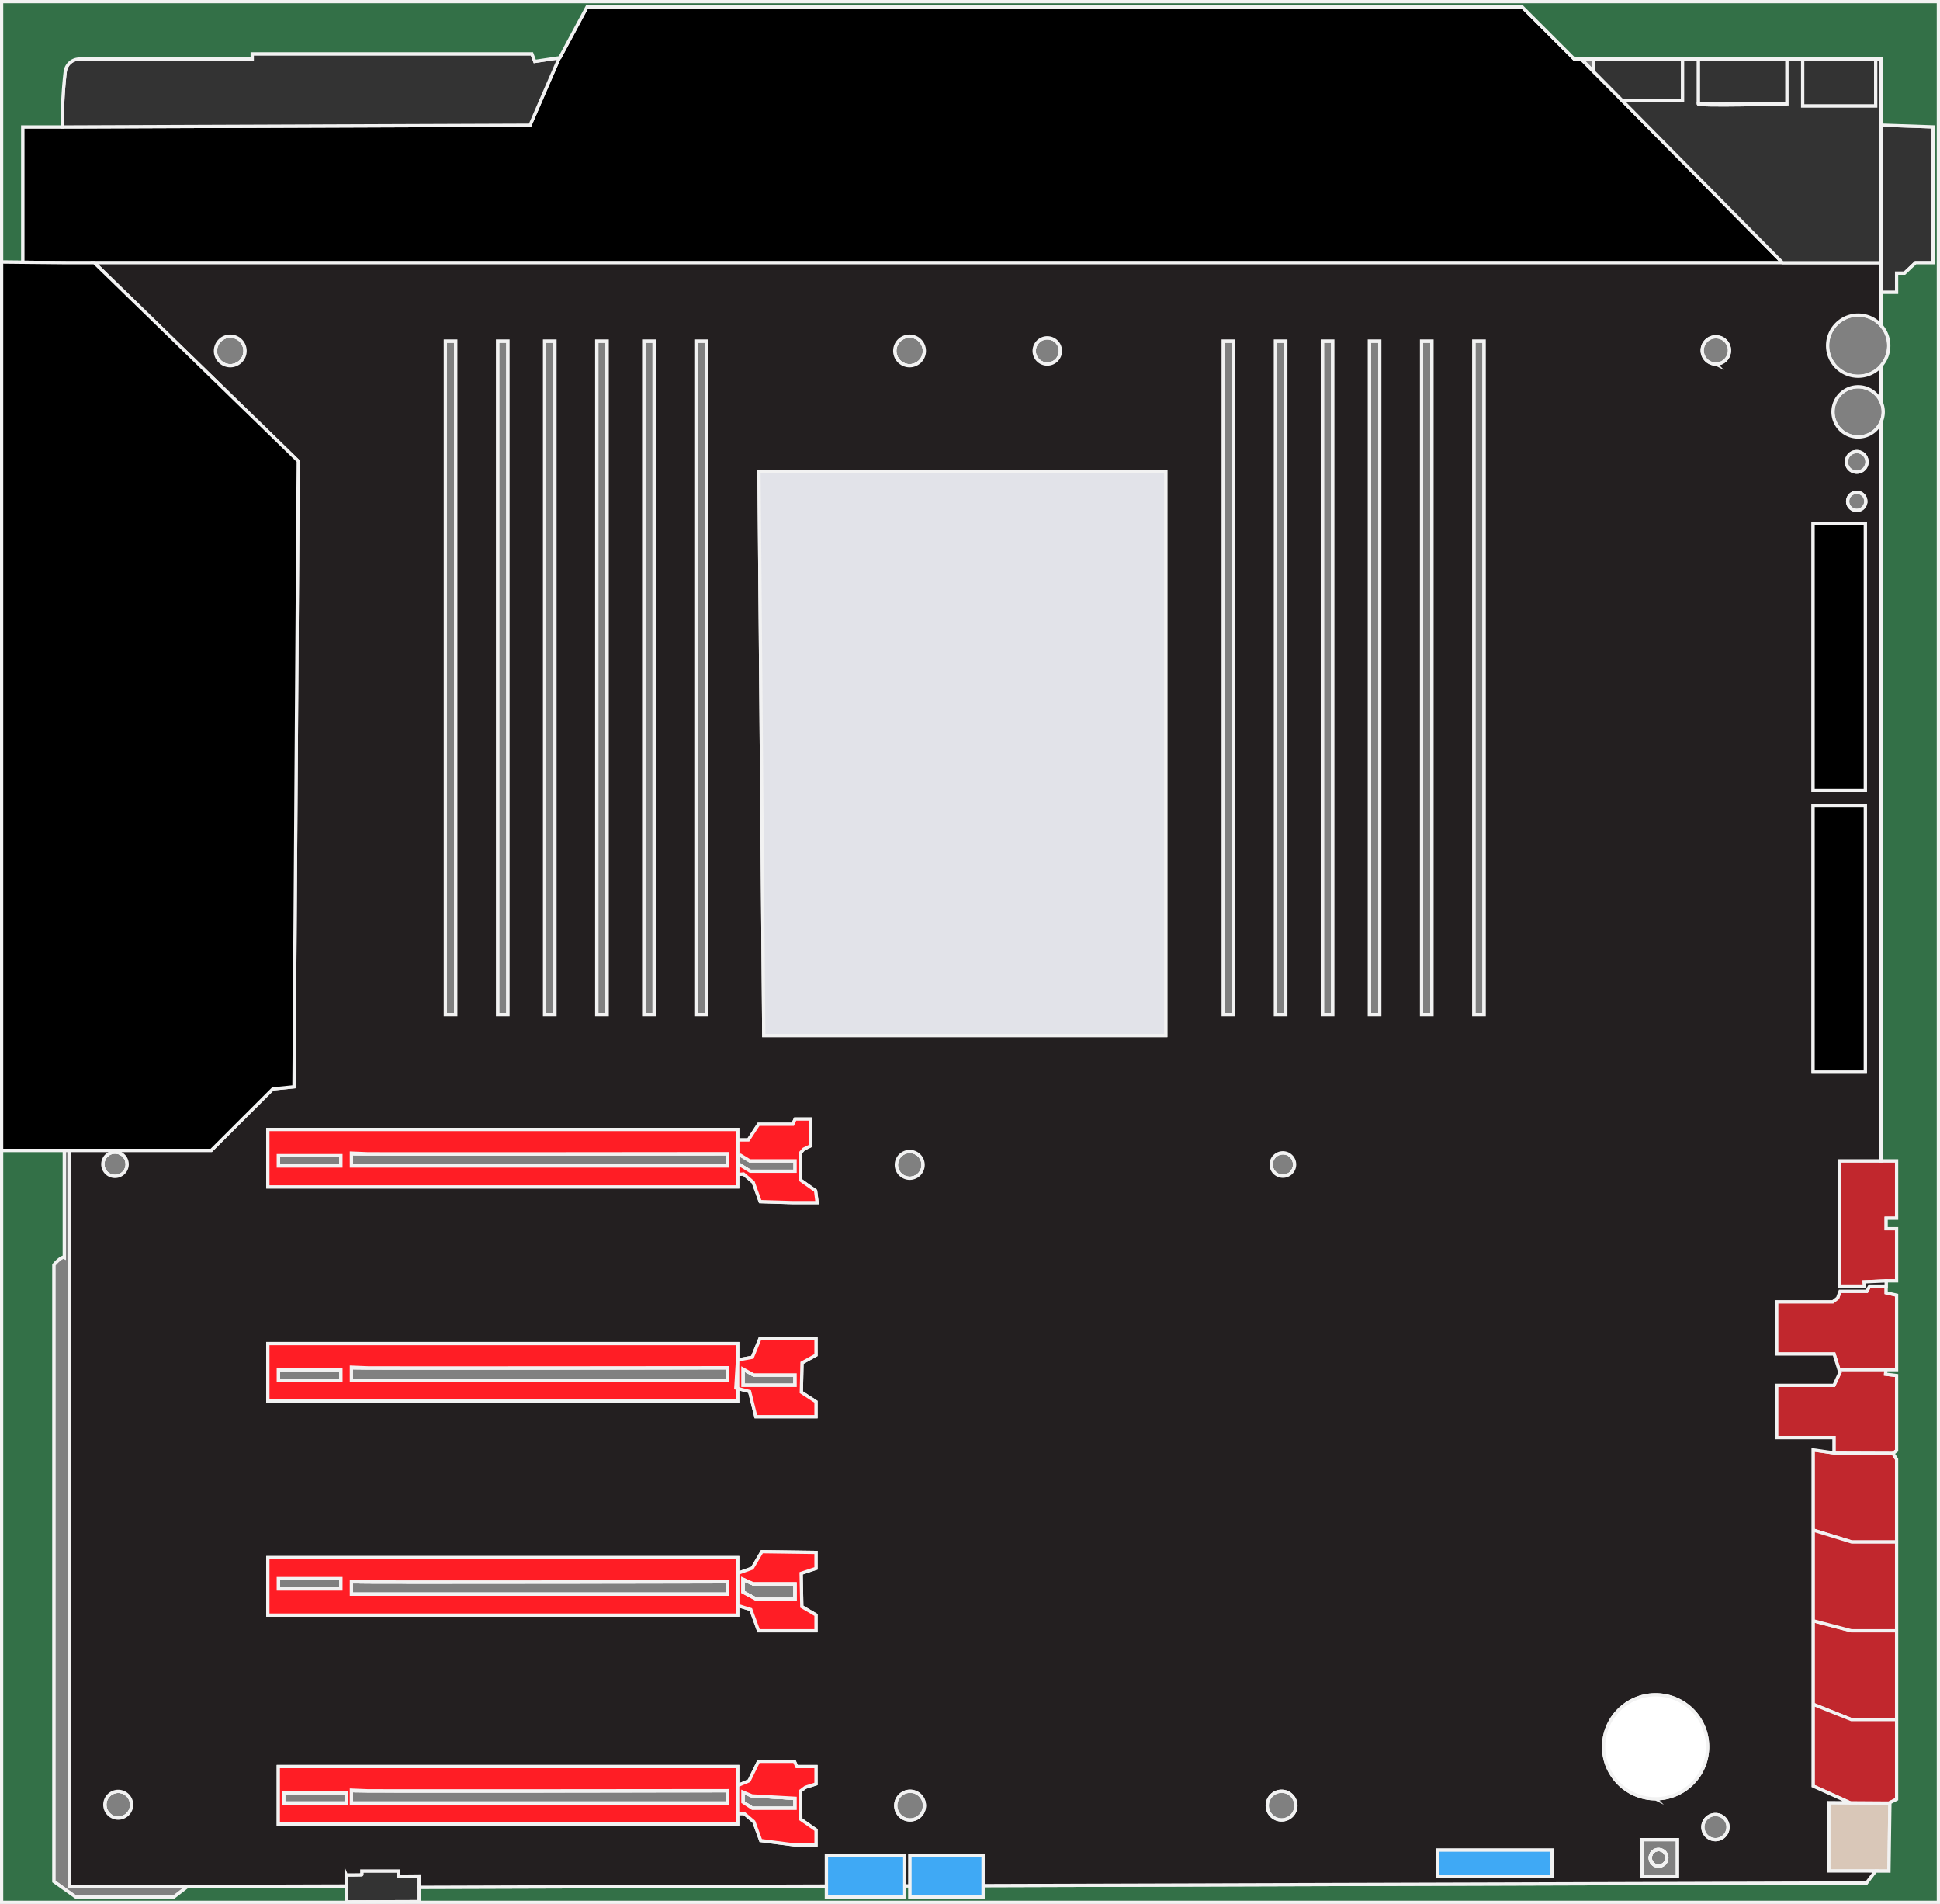 <svg xmlns="http://www.w3.org/2000/svg" viewBox="0 0 598.269 587"><rect x="0" y="0" width="598.269" height="587" fill="#808080" stroke="none"/><g id="Layer_2" data-name="Layer 2"><g id="motherboard-gaming-asus"><g id="motherboard-gaming"><line x1="57.844" y1="581.606" x2="57.812" y2="581.638" style="fill:none;stroke:#f2f2f2;stroke-miterlimit:10"/><rect x="87.434" y="552.692" width="19.319" height="3.22" style="fill:none;stroke:#f2f2f2;stroke-miterlimit:10"/><path d="M224.275,552.081v3.831H108.363v-3.831C108.813,552.225,224.275,552.081,224.275,552.081Z" style="fill:none;stroke:#f2f2f2;stroke-miterlimit:10"/><rect x="87.434" y="552.692" width="19.319" height="3.22" style="fill:none;stroke:#f2f2f2;stroke-miterlimit:10"/><path d="M224.275,552.081v3.831H108.363v-3.831C108.813,552.225,224.275,552.081,224.275,552.081Z" style="fill:none;stroke:#f2f2f2;stroke-miterlimit:10"/><polygon points="245.203 554.431 245.203 557.522 232.051 557.522 229.104 555.606 229.104 552.515 231.906 553.69 245.203 554.431" style="fill:none;stroke:#f2f2f2;stroke-miterlimit:10"/><polygon points="245.203 554.431 245.203 557.522 232.051 557.522 229.104 555.606 229.104 552.515 231.906 553.69 245.203 554.431" style="fill:none;stroke:#f2f2f2;stroke-miterlimit:10"/><path d="M514.023,572.784a2.544,2.544,0,1,1-2.544-2.544A2.549,2.549,0,0,1,514.023,572.784Z" style="fill:none;stroke:#f2f2f2;stroke-miterlimit:10"/><line x1="579.996" y1="576.873" x2="578.386" y2="576.857" style="fill:none;stroke:#f2f2f2;stroke-miterlimit:10"/><line x1="500.355" y1="31.088" x2="499.566" y2="31.088" style="fill:none;stroke:#f2f2f2;stroke-miterlimit:10"/><rect x="377.214" y="105.143" width="3.22" height="207.676" style="fill:none;stroke:#f2f2f2;stroke-miterlimit:10"/><rect x="393.313" y="105.143" width="3.22" height="207.676" style="fill:none;stroke:#f2f2f2;stroke-miterlimit:10"/><rect x="407.802" y="105.143" width="3.22" height="207.676" style="fill:none;stroke:#f2f2f2;stroke-miterlimit:10"/><rect x="422.291" y="105.143" width="3.22" height="207.676" style="fill:none;stroke:#f2f2f2;stroke-miterlimit:10"/><rect x="438.39" y="105.143" width="3.22" height="207.676" style="fill:none;stroke:#f2f2f2;stroke-miterlimit:10"/><rect x="454.489" y="105.143" width="3.22" height="207.676" style="fill:none;stroke:#f2f2f2;stroke-miterlimit:10"/><rect x="214.615" y="105.143" width="3.22" height="207.676" style="fill:none;stroke:#f2f2f2;stroke-miterlimit:10"/><rect x="198.516" y="105.143" width="3.22" height="207.676" style="fill:none;stroke:#f2f2f2;stroke-miterlimit:10"/><rect x="184.027" y="105.143" width="3.22" height="207.676" style="fill:none;stroke:#f2f2f2;stroke-miterlimit:10"/><rect x="167.929" y="105.143" width="3.22" height="207.676" style="fill:none;stroke:#f2f2f2;stroke-miterlimit:10"/><rect x="153.44" y="105.143" width="3.22" height="207.676" style="fill:none;stroke:#f2f2f2;stroke-miterlimit:10"/><rect x="137.341" y="105.143" width="3.22" height="207.676" style="fill:none;stroke:#f2f2f2;stroke-miterlimit:10"/><line x1="550.036" y1="81.333" x2="549.698" y2="80.995" style="fill:none;stroke:#f2f2f2;stroke-miterlimit:10"/><line x1="487.621" y1="18.209" x2="487.218" y2="17.806" style="fill:none;stroke:#f2f2f2;stroke-miterlimit:10"/><line x1="29.059" y1="80.995" x2="28.931" y2="80.866" style="fill:none;stroke:#f2f2f2;stroke-miterlimit:10"/><rect x="85.824" y="356.286" width="19.319" height="3.22" style="fill:none;stroke:#f2f2f2;stroke-miterlimit:10"/><path d="M224.275,355.674v3.831H108.363v-3.831C108.813,355.819,224.275,355.674,224.275,355.674Z" style="fill:none;stroke:#f2f2f2;stroke-miterlimit:10"/><rect x="85.824" y="422.291" width="19.319" height="3.22" style="fill:none;stroke:#f2f2f2;stroke-miterlimit:10"/><path d="M224.275,421.679v3.832H108.363v-3.832C108.813,421.824,224.275,421.679,224.275,421.679Z" style="fill:none;stroke:#f2f2f2;stroke-miterlimit:10"/><polygon points="227.495 419.297 227.495 428.087 226.915 427.942 227.43 419.313 227.495 419.297" style="fill:none;stroke:#f2f2f2;stroke-miterlimit:10"/><rect x="85.824" y="486.687" width="19.319" height="3.22" style="fill:none;stroke:#f2f2f2;stroke-miterlimit:10"/><path d="M224.275,487.685v3.831H108.363v-3.831C108.813,487.83,224.275,487.685,224.275,487.685Z" style="fill:none;stroke:#f2f2f2;stroke-miterlimit:10"/><path d="M224.275,487.685v3.831H108.363v-3.831C108.813,487.83,224.275,487.685,224.275,487.685Z" style="fill:none;stroke:#f2f2f2;stroke-miterlimit:10"/><path d="M224.275,421.679v3.832H108.363v-3.832C108.813,421.824,224.275,421.679,224.275,421.679Z" style="fill:none;stroke:#f2f2f2;stroke-miterlimit:10"/><path d="M224.275,355.674v3.831H108.363v-3.831C108.813,355.819,224.275,355.674,224.275,355.674Z" style="fill:none;stroke:#f2f2f2;stroke-miterlimit:10"/><rect x="85.824" y="356.286" width="19.319" height="3.22" style="fill:none;stroke:#f2f2f2;stroke-miterlimit:10"/><rect x="85.824" y="422.291" width="19.319" height="3.22" style="fill:none;stroke:#f2f2f2;stroke-miterlimit:10"/><rect x="85.824" y="486.687" width="19.319" height="3.22" style="fill:none;stroke:#f2f2f2;stroke-miterlimit:10"/><polygon points="227.495 419.297 227.495 428.087 226.915 427.942 227.43 419.313 227.495 419.297" style="fill:none;stroke:#f2f2f2;stroke-miterlimit:10"/><polygon points="245.203 423.901 245.203 427.121 229.104 427.121 229.104 422.082 232.421 423.901 245.203 423.901" style="fill:none;stroke:#f2f2f2;stroke-miterlimit:10"/><polygon points="245.203 423.901 245.203 427.121 229.104 427.121 229.104 422.082 232.421 423.901 245.203 423.901" style="fill:none;stroke:#f2f2f2;stroke-miterlimit:10"/><polygon points="245.203 488.297 245.203 493.126 233.338 493.126 229.104 490.84 229.104 486.896 232.228 488.297 245.203 488.297" style="fill:none;stroke:#f2f2f2;stroke-miterlimit:10"/><polygon points="245.203 488.297 245.203 493.126 233.338 493.126 229.104 490.84 229.104 486.896 232.228 488.297 245.203 488.297" style="fill:none;stroke:#f2f2f2;stroke-miterlimit:10"/><path d="M514.023,572.784a2.544,2.544,0,1,1-2.544-2.544A2.549,2.549,0,0,1,514.023,572.784Z" style="fill:none;stroke:#f2f2f2;stroke-miterlimit:10"/><path d="M40.586,556.411a4.129,4.129,0,1,1-4.121-4.121A4.133,4.133,0,0,1,40.586,556.411Z" style="fill:none;stroke:#f2f2f2;stroke-miterlimit:10"/><path d="M399.238,359.023a3.615,3.615,0,1,1-3.607-3.607A3.614,3.614,0,0,1,399.238,359.023Z" style="fill:none;stroke:#f2f2f2;stroke-miterlimit:10"/><path d="M284.678,359.135a4.13,4.13,0,1,1-4.121-4.121A4.134,4.134,0,0,1,284.678,359.135Z" style="fill:none;stroke:#f2f2f2;stroke-miterlimit:10"/><path d="M39.234,358.958a3.767,3.767,0,1,1-3.767-3.767A3.758,3.758,0,0,1,39.234,358.958Z" style="fill:none;stroke:#f2f2f2;stroke-miterlimit:10"/><path d="M75.569,108.2A4.572,4.572,0,1,1,71,103.63,4.565,4.565,0,0,1,75.569,108.2Z" style="fill:none;stroke:#f2f2f2;stroke-miterlimit:10"/><path d="M285.08,108.2a4.572,4.572,0,1,1-4.572-4.572A4.565,4.565,0,0,1,285.08,108.2Z" style="fill:none;stroke:#f2f2f2;stroke-miterlimit:10"/><path d="M327.034,108.2a4.057,4.057,0,1,1-4.057-4.057A4.047,4.047,0,0,1,327.034,108.2Z" style="fill:none;stroke:#f2f2f2;stroke-miterlimit:10"/><path d="M85.824,356.286v3.219h19.319v-3.219Zm22.539-.612v3.831H224.275v-3.831S108.813,355.819,108.363,355.674Zm0,0v3.831H224.275v-3.831S108.813,355.819,108.363,355.674Zm-22.539.612v3.219h19.319v-3.219Zm0,0v3.219h19.319v-3.219Zm0,66.005v3.22h19.319v-3.22Zm0,64.4v3.22h19.319v-3.22Zm22.539-131.013v3.831H224.275v-3.831S108.813,355.819,108.363,355.674Zm0,66.005v3.832H224.275v-3.832S108.813,421.824,108.363,421.679Zm0,66.006v3.831H224.275v-3.831S108.813,487.83,108.363,487.685Zm0,0v3.831H224.275v-3.831S108.813,487.83,108.363,487.685Zm-22.539-1v3.22h19.319v-3.22Zm22.539-65.008v3.832H224.275v-3.832S108.813,421.824,108.363,421.679Zm-22.539.612v3.22h19.319v-3.22Zm22.539-66.617v3.831H224.275v-3.831S108.813,355.819,108.363,355.674Zm-22.539.612v3.219h19.319v-3.219Zm0,0v3.219h19.319v-3.219Zm0,66.005v3.22h19.319v-3.22Zm0,64.4v3.22h19.319v-3.22Zm22.539-131.013v3.831H224.275v-3.831S108.813,355.819,108.363,355.674Zm0,66.005v3.832H224.275v-3.832S108.813,421.824,108.363,421.679Zm0,66.006v3.831H224.275v-3.831S108.813,487.83,108.363,487.685ZM227.43,419.313l-.515,8.629.58.145V419.3Zm4.991,4.588-3.317-1.819v5.039h16.1V423.9Zm-.193,64.4-3.124-1.4v3.944l4.234,2.286H245.2V488.3Zm.193-64.4-3.317-1.819v5.039h16.1V423.9Zm-4.991-4.588-.515,8.629.58.145V419.3Zm-119.067,2.366v3.832H224.275v-3.832S108.813,421.824,108.363,421.679Zm-22.539.612v3.22h19.319v-3.22Zm146.4,66.006-3.124-1.4v3.944l4.234,2.286H245.2V488.3Zm-123.865-.612v3.831H224.275v-3.831S108.813,487.83,108.363,487.685Zm-22.539-1v3.22h19.319v-3.22Zm22.539-131.013v3.831H224.275v-3.831S108.813,355.819,108.363,355.674Zm-22.539.612v3.219h19.319v-3.219Zm0,0v3.219h19.319v-3.219Zm0,66.005v3.22h19.319v-3.22Zm0,64.4v3.22h19.319v-3.22Zm1.61,66.005v3.22h19.319v-3.22Zm20.929-197.018v3.831H224.275v-3.831S108.813,355.819,108.363,355.674Zm0,66.005v3.832H224.275v-3.832S108.813,421.824,108.363,421.679Zm0,66.006v3.831H224.275v-3.831S108.813,487.83,108.363,487.685Zm0,64.4v3.831H224.275v-3.831S108.813,552.225,108.363,552.081ZM227.43,419.313l-.515,8.629.58.145V419.3Zm4.991,4.588-3.317-1.819v5.039h16.1V423.9Zm-.193,64.4-3.124-1.4v3.944l4.234,2.286H245.2V488.3Zm-.322,65.393-2.8-1.175v3.091l2.947,1.916H245.2v-3.091Zm.515-129.789-3.317-1.819v5.039h16.1V423.9Zm-4.991-4.588-.515,8.629.58.145V419.3Zm-119.067,2.366v3.832H224.275v-3.832S108.813,421.824,108.363,421.679Zm-22.539.612v3.22h19.319v-3.22Zm146.4,66.006-3.124-1.4v3.944l4.234,2.286H245.2V488.3Zm-123.865-.612v3.831H224.275v-3.831S108.813,487.83,108.363,487.685Zm-22.539-1v3.22h19.319v-3.22Zm146.082,67-2.8-1.175v3.091l2.947,1.916H245.2v-3.091Zm-123.543-1.609v3.831H224.275v-3.831S108.813,552.225,108.363,552.081Zm-20.929.611v3.22h19.319v-3.22Zm20.929-197.018v3.831H224.275v-3.831S108.813,355.819,108.363,355.674Zm-22.539.612v3.219h19.319v-3.219Zm0,0v3.219h19.319v-3.219Zm0,66.005v3.22h19.319v-3.22Zm0,64.4v3.22h19.319v-3.22Zm1.61,66.005v3.22h19.319v-3.22Zm20.929-197.018v3.831H224.275v-3.831S108.813,355.819,108.363,355.674Zm0,66.005v3.832H224.275v-3.832S108.813,421.824,108.363,421.679Zm0,66.006v3.831H224.275v-3.831S108.813,487.83,108.363,487.685Zm0,64.4v3.831H224.275v-3.831S108.813,552.225,108.363,552.081ZM227.43,419.313l-.515,8.629.58.145V419.3Zm4.991,4.588-3.317-1.819v5.039h16.1V423.9Zm-.193,64.4-3.124-1.4v3.944l4.234,2.286H245.2V488.3Zm-.322,65.393-2.8-1.175v3.091l2.947,1.916H245.2v-3.091Zm.515-129.789-3.317-1.819v5.039h16.1V423.9Zm-4.991-4.588-.515,8.629.58.145V419.3Zm-119.067,2.366v3.832H224.275v-3.832S108.813,421.824,108.363,421.679Zm-22.539.612v3.22h19.319v-3.22Zm146.4,66.006-3.124-1.4v3.944l4.234,2.286H245.2V488.3Zm-123.865-.612v3.831H224.275v-3.831S108.813,487.83,108.363,487.685Zm-22.539-1v3.22h19.319v-3.22Zm146.082,67-2.8-1.175v3.091l2.947,1.916H245.2v-3.091Zm-123.543-1.609v3.831H224.275v-3.831S108.813,552.225,108.363,552.081Zm-20.929.611v3.22h19.319v-3.22Zm20.929-197.018v3.831H224.275v-3.831S108.813,355.819,108.363,355.674Zm-22.539.612v3.219h19.319v-3.219Zm0,0v3.219h19.319v-3.219Zm0,66.005v3.22h19.319v-3.22Zm0,64.4v3.22h19.319v-3.22Zm1.61,66.005v3.22h19.319v-3.22Zm20.929-197.018v3.831H224.275v-3.831S108.813,355.819,108.363,355.674Zm0,66.005v3.832H224.275v-3.832S108.813,421.824,108.363,421.679Zm0,66.006v3.831H224.275v-3.831S108.813,487.83,108.363,487.685Zm0,64.4v3.831H224.275v-3.831S108.813,552.225,108.363,552.081ZM227.43,419.313l-.515,8.629.58.145V419.3Zm4.991,4.588-3.317-1.819v5.039h16.1V423.9Zm-.193,64.4-3.124-1.4v3.944l4.234,2.286H245.2V488.3Zm-.322,65.393-2.8-1.175v3.091l2.947,1.916H245.2v-3.091Zm.515-129.789-3.317-1.819v5.039h16.1V423.9Zm-4.991-4.588-.515,8.629.58.145V419.3Zm-119.067,2.366v3.832H224.275v-3.832S108.813,421.824,108.363,421.679Zm-22.539.612v3.22h19.319v-3.22Zm146.4,66.006-3.124-1.4v3.944l4.234,2.286H245.2V488.3Zm-123.865-.612v3.831H224.275v-3.831S108.813,487.83,108.363,487.685Zm-22.539-1v3.22h19.319v-3.22Zm146.082,67-2.8-1.175v3.091l2.947,1.916H245.2v-3.091Zm-123.543-1.609v3.831H224.275v-3.831S108.813,552.225,108.363,552.081Zm-20.929.611v3.22h19.319v-3.22Zm20.929-197.018v3.831H224.275v-3.831S108.813,355.819,108.363,355.674Zm-22.539.612v3.219h19.319v-3.219Zm0,0v3.219h19.319v-3.219Zm0,66.005v3.22h19.319v-3.22Zm0,64.4v3.22h19.319v-3.22Zm1.61,66.005v3.22h19.319v-3.22Zm20.929-197.018v3.831H224.275v-3.831S108.813,355.819,108.363,355.674Zm0,66.005v3.832H224.275v-3.832S108.813,421.824,108.363,421.679Zm0,66.006v3.831H224.275v-3.831S108.813,487.83,108.363,487.685Zm0,64.4v3.831H224.275v-3.831S108.813,552.225,108.363,552.081ZM227.43,419.313l-.515,8.629.58.145V419.3Zm4.991,4.588-3.317-1.819v5.039h16.1V423.9Zm-.193,64.4-3.124-1.4v3.944l4.234,2.286H245.2V488.3Zm-.322,65.393-2.8-1.175v3.091l2.947,1.916H245.2v-3.091Zm279.573,16.55a2.544,2.544,0,1,0,2.544,2.544A2.549,2.549,0,0,0,511.479,570.24Zm0,0a2.544,2.544,0,1,0,2.544,2.544A2.549,2.549,0,0,0,511.479,570.24ZM232.421,423.9l-3.317-1.819v5.039h16.1V423.9Zm-4.991-4.588-.515,8.629.58.145V419.3Zm-119.067,2.366v3.832H224.275v-3.832S108.813,421.824,108.363,421.679Zm-22.539.612v3.22h19.319v-3.22Zm146.4,66.006-3.124-1.4v3.944l4.234,2.286H245.2V488.3Zm-123.865-.612v3.831H224.275v-3.831S108.813,487.83,108.363,487.685Zm-22.539-1v3.22h19.319v-3.22Zm146.082,67-2.8-1.175v3.091l2.947,1.916H245.2v-3.091Zm-123.543-1.609v3.831H224.275v-3.831S108.813,552.225,108.363,552.081Zm-20.929.611v3.22h19.319v-3.22Zm20.929-197.018v3.831H224.275v-3.831S108.813,355.819,108.363,355.674Zm-22.539.612v3.219h19.319v-3.219Zm0,0v3.219h19.319v-3.219Zm0,66.005v3.22h19.319v-3.22Zm0,64.4v3.22h19.319v-3.22Zm1.61,66.005v3.22h19.319v-3.22Zm20.929-197.018v3.831H224.275v-3.831S108.813,355.819,108.363,355.674Zm0,66.005v3.832H224.275v-3.832S108.813,421.824,108.363,421.679Zm0,66.006v3.831H224.275v-3.831S108.813,487.83,108.363,487.685Zm0,64.4v3.831H224.275v-3.831S108.813,552.225,108.363,552.081ZM227.43,419.313l-.515,8.629.58.145V419.3Zm4.991,4.588-3.317-1.819v5.039h16.1V423.9Zm-.193,64.4-3.124-1.4v3.944l4.234,2.286H245.2V488.3Zm-.322,65.393-2.8-1.175v3.091l2.947,1.916H245.2v-3.091Zm279.573,16.55a2.544,2.544,0,1,0,2.544,2.544A2.549,2.549,0,0,0,511.479,570.24Zm0,0a2.544,2.544,0,1,0,2.544,2.544A2.549,2.549,0,0,0,511.479,570.24ZM232.421,423.9l-3.317-1.819v5.039h16.1V423.9Zm-4.991-4.588-.515,8.629.58.145V419.3Zm-119.067,2.366v3.832H224.275v-3.832S108.813,421.824,108.363,421.679Zm-22.539.612v3.22h19.319v-3.22Zm146.082,131.4-2.8-1.175v3.091l2.947,1.916H245.2v-3.091Zm-123.543-1.609v3.831H224.275v-3.831S108.813,552.225,108.363,552.081Zm-20.929.611v3.22h19.319v-3.22Zm20.929-197.018v3.831H224.275v-3.831S108.813,355.819,108.363,355.674Zm-22.539.612v3.219h19.319v-3.219Zm0,0v3.219h19.319v-3.219Zm0,66.005v3.22h19.319v-3.22Zm0,64.4v3.22h19.319v-3.22Zm1.61,66.005v3.22h19.319v-3.22Zm20.929-197.018v3.831H224.275v-3.831S108.813,355.819,108.363,355.674Zm0,66.005v3.832H224.275v-3.832S108.813,421.824,108.363,421.679Zm0,66.006v3.831H224.275v-3.831S108.813,487.83,108.363,487.685Zm0,64.4v3.831H224.275v-3.831S108.813,552.225,108.363,552.081ZM227.43,419.313l-.515,8.629.58.145V419.3Zm3.783-61.417-2.8-1.707s-.917.306-.917-.145v2.673l3.879,2.4H245.2V357.9Zm1.208,66.005-3.317-1.819v5.039h16.1V423.9Zm-.193,64.4-3.124-1.4v3.944l4.234,2.286H245.2V488.3Zm-.322,65.393-2.8-1.175v3.091l2.947,1.916H245.2v-3.091Zm279.573,16.55a2.544,2.544,0,1,0,2.544,2.544A2.549,2.549,0,0,0,511.479,570.24Zm0,0a2.544,2.544,0,1,0,2.544,2.544A2.549,2.549,0,0,0,511.479,570.24ZM231.213,357.9l-2.8-1.707s-.917.306-.917-.145v2.673l3.879,2.4H245.2V357.9Zm-122.85-2.222v3.831H224.275v-3.831S108.813,355.819,108.363,355.674Zm-22.539.612v3.219h19.319v-3.219Zm146.6,67.615-3.317-1.819v5.039h16.1V423.9Zm-4.991-4.588-.515,8.629.58.145V419.3Zm-119.067,2.366v3.832H224.275v-3.832S108.813,421.824,108.363,421.679Zm-22.539.612v3.22h19.319v-3.22Zm146.4,66.006-3.124-1.4v3.944l4.234,2.286H245.2V488.3Zm-123.865-.612v3.831H224.275v-3.831S108.813,487.83,108.363,487.685Zm-22.539-1v3.22h19.319v-3.22Zm146.082,67-2.8-1.175v3.091l2.947,1.916H245.2v-3.091Zm-123.543-1.609v3.831H224.275v-3.831S108.813,552.225,108.363,552.081Zm-20.929.611v3.22h19.319v-3.22Zm-51.967-197.5a3.759,3.759,0,1,0,3.767,3.767A3.771,3.771,0,0,0,35.467,355.191Zm1,197.1a4.13,4.13,0,1,0,4.121,4.121A4.132,4.132,0,0,0,36.465,552.29ZM71,103.63a4.564,4.564,0,1,0,4.572,4.572A4.569,4.569,0,0,0,71,103.63ZM85.824,356.286v3.219h19.319v-3.219Zm0,66.005v3.22h19.319v-3.22Zm0,64.4v3.22h19.319v-3.22Zm1.61,66.005v3.22h19.319v-3.22Zm49.907-447.549V312.819h3.219V105.143Zm16.1,0V312.819h3.219V105.143Zm14.489,0V312.819h3.219V105.143Zm16.1,0V312.819h3.22V105.143Zm14.489,0V312.819h3.22V105.143Zm16.1,0V312.819h3.22V105.143ZM108.363,355.674v3.831H224.275v-3.831S108.813,355.819,108.363,355.674Zm0,66.005v3.832H224.275v-3.832S108.813,421.824,108.363,421.679Zm0,66.006v3.831H224.275v-3.831S108.813,487.83,108.363,487.685Zm0,64.4v3.831H224.275v-3.831S108.813,552.225,108.363,552.081ZM227.43,419.313l-.515,8.629.58.145V419.3Zm3.783-61.417-2.8-1.707s-.917.306-.917-.145v2.673l3.879,2.4H245.2V357.9Zm1.208,66.005-3.317-1.819v5.039h16.1V423.9Zm-.193,64.4-3.124-1.4v3.944l4.234,2.286H245.2V488.3Zm-.322,65.393-2.8-1.175v3.091l2.947,1.916H245.2v-3.091Zm48.651-198.676a4.13,4.13,0,1,0,4.121,4.121A4.132,4.132,0,0,0,280.557,355.014Zm-.049-251.384a4.564,4.564,0,1,0,4.572,4.572A4.579,4.579,0,0,0,280.508,103.63Zm42.469.515a4.049,4.049,0,1,0,4.057,4.057A4.05,4.05,0,0,0,322.977,104.145Zm54.237,1V312.819h3.22V105.143Zm16.1,0V312.819h3.22V105.143Zm2.318,250.273a3.615,3.615,0,1,0,3.607,3.607A3.614,3.614,0,0,0,395.631,355.416ZM407.8,105.143V312.819h3.22V105.143Zm14.489,0V312.819h3.22V105.143Zm16.1,0V312.819h3.22V105.143Zm16.1,0V312.819h3.22V105.143Zm56.99,465.1a2.544,2.544,0,1,0,2.544,2.544A2.549,2.549,0,0,0,511.479,570.24Zm0,0a2.544,2.544,0,1,0,2.544,2.544A2.549,2.549,0,0,0,511.479,570.24ZM85.824,356.286v3.219h19.319v-3.219Zm22.539-.612v3.831H224.275v-3.831S108.813,355.819,108.363,355.674Zm122.85,2.222-2.8-1.707s-.917.306-.917-.145v2.673l3.879,2.4H245.2V357.9ZM87.434,552.692v3.22h19.319v-3.22Zm20.929-.611v3.831H224.275v-3.831S108.813,552.225,108.363,552.081Zm123.543,1.609-2.8-1.175v3.091l2.947,1.916H245.2v-3.091ZM85.824,422.291v3.22h19.319v-3.22Zm22.539-.612v3.832H224.275v-3.832S108.813,421.824,108.363,421.679Zm119.067-2.366-.515,8.629.58.145V419.3Zm4.991,4.588-3.317-1.819v5.039h16.1V423.9Zm-146.6,62.786v3.22h19.319v-3.22Zm22.539,1v3.831H224.275v-3.831S108.813,487.83,108.363,487.685Zm123.865.612-3.124-1.4v3.944l4.234,2.286H245.2V488.3ZM511.479,570.24a2.544,2.544,0,1,0,2.544,2.544A2.549,2.549,0,0,0,511.479,570.24ZM231.906,553.69l-2.8-1.175v3.091l2.947,1.916H245.2v-3.091Zm.322-65.393-3.124-1.4v3.944l4.234,2.286H245.2V488.3Zm.193-64.4-3.317-1.819v5.039h16.1V423.9Zm-1.208-66-2.8-1.707s-.917.306-.917-.145v2.673l3.879,2.4H245.2V357.9Zm-3.783,61.417-.515,8.629.58.145V419.3ZM108.363,552.081v3.831H224.275v-3.831S108.813,552.225,108.363,552.081Zm0-64.4v3.831H224.275v-3.831S108.813,487.83,108.363,487.685Zm0-66.006v3.832H224.275v-3.832S108.813,421.824,108.363,421.679Zm0-66v3.831H224.275v-3.831S108.813,355.819,108.363,355.674ZM87.434,552.692v3.22h19.319v-3.22Zm-1.61-66v3.22h19.319v-3.22Zm0-64.4v3.22h19.319v-3.22Zm0-66v3.219h19.319v-3.219Zm0,0v3.219h19.319v-3.219Zm22.539-.612v3.831H224.275v-3.831S108.813,355.819,108.363,355.674ZM87.434,552.692v3.22h19.319v-3.22Zm20.929-.611v3.831H224.275v-3.831S108.813,552.225,108.363,552.081Zm123.543,1.609-2.8-1.175v3.091l2.947,1.916H245.2v-3.091Zm-146.082-67v3.22h19.319v-3.22Zm22.539,1v3.831H224.275v-3.831S108.813,487.83,108.363,487.685Zm123.865.612-3.124-1.4v3.944l4.234,2.286H245.2V488.3Zm-146.4-66.006v3.22h19.319v-3.22Zm22.539-.612v3.832H224.275v-3.832S108.813,421.824,108.363,421.679Zm119.067-2.366-.515,8.629.58.145V419.3Zm4.991,4.588-3.317-1.819v5.039h16.1V423.9ZM511.479,570.24a2.544,2.544,0,1,0,2.544,2.544A2.549,2.549,0,0,0,511.479,570.24Zm0,0a2.544,2.544,0,1,0,2.544,2.544A2.549,2.549,0,0,0,511.479,570.24ZM231.906,553.69l-2.8-1.175v3.091l2.947,1.916H245.2v-3.091Zm.322-65.393-3.124-1.4v3.944l4.234,2.286H245.2V488.3Zm.193-64.4-3.317-1.819v5.039h16.1V423.9Zm-4.991-4.588-.515,8.629.58.145V419.3ZM108.363,552.081v3.831H224.275v-3.831S108.813,552.225,108.363,552.081Zm0-64.4v3.831H224.275v-3.831S108.813,487.83,108.363,487.685Zm0-66.006v3.832H224.275v-3.832S108.813,421.824,108.363,421.679Zm0-66v3.831H224.275v-3.831S108.813,355.819,108.363,355.674ZM87.434,552.692v3.22h19.319v-3.22Zm-1.61-66v3.22h19.319v-3.22Zm0-64.4v3.22h19.319v-3.22Zm0-66v3.219h19.319v-3.219Zm0,0v3.219h19.319v-3.219Zm22.539-.612v3.831H224.275v-3.831S108.813,355.819,108.363,355.674ZM87.434,552.692v3.22h19.319v-3.22Zm20.929-.611v3.831H224.275v-3.831S108.813,552.225,108.363,552.081Zm123.543,1.609-2.8-1.175v3.091l2.947,1.916H245.2v-3.091Zm-146.082-67v3.22h19.319v-3.22Zm22.539,1v3.831H224.275v-3.831S108.813,487.83,108.363,487.685Zm123.865.612-3.124-1.4v3.944l4.234,2.286H245.2V488.3Zm-146.4-66.006v3.22h19.319v-3.22Zm22.539-.612v3.832H224.275v-3.832S108.813,421.824,108.363,421.679Zm119.067-2.366-.515,8.629.58.145V419.3Zm4.991,4.588-3.317-1.819v5.039h16.1V423.9ZM511.479,570.24a2.544,2.544,0,1,0,2.544,2.544A2.549,2.549,0,0,0,511.479,570.24Zm0,0a2.544,2.544,0,1,0,2.544,2.544A2.549,2.549,0,0,0,511.479,570.24ZM231.906,553.69l-2.8-1.175v3.091l2.947,1.916H245.2v-3.091Zm.322-65.393-3.124-1.4v3.944l4.234,2.286H245.2V488.3Zm.193-64.4-3.317-1.819v5.039h16.1V423.9Zm-4.991-4.588-.515,8.629.58.145V419.3ZM108.363,552.081v3.831H224.275v-3.831S108.813,552.225,108.363,552.081Zm0-64.4v3.831H224.275v-3.831S108.813,487.83,108.363,487.685Zm0-66.006v3.832H224.275v-3.832S108.813,421.824,108.363,421.679Zm0-66v3.831H224.275v-3.831S108.813,355.819,108.363,355.674ZM87.434,552.692v3.22h19.319v-3.22Zm-1.61-66v3.22h19.319v-3.22Zm0-64.4v3.22h19.319v-3.22Zm0-66v3.219h19.319v-3.219Zm0,0v3.219h19.319v-3.219Zm22.539-.612v3.831H224.275v-3.831S108.813,355.819,108.363,355.674ZM87.434,552.692v3.22h19.319v-3.22Zm20.929-.611v3.831H224.275v-3.831S108.813,552.225,108.363,552.081Zm123.543,1.609-2.8-1.175v3.091l2.947,1.916H245.2v-3.091Zm-146.082-67v3.22h19.319v-3.22Zm22.539,1v3.831H224.275v-3.831S108.813,487.83,108.363,487.685Zm123.865.612-3.124-1.4v3.944l4.234,2.286H245.2V488.3Zm-146.4-66.006v3.22h19.319v-3.22Zm22.539-.612v3.832H224.275v-3.832S108.813,421.824,108.363,421.679Zm119.067-2.366-.515,8.629.58.145V419.3Zm4.991,4.588-3.317-1.819v5.039h16.1V423.9Zm-.515,129.789-2.8-1.175v3.091l2.947,1.916H245.2v-3.091Zm.322-65.393-3.124-1.4v3.944l4.234,2.286H245.2V488.3Zm.193-64.4-3.317-1.819v5.039h16.1V423.9Zm-4.991-4.588-.515,8.629.58.145V419.3ZM108.363,552.081v3.831H224.275v-3.831S108.813,552.225,108.363,552.081Zm0-64.4v3.831H224.275v-3.831S108.813,487.83,108.363,487.685Zm0-66.006v3.832H224.275v-3.832S108.813,421.824,108.363,421.679Zm0-66v3.831H224.275v-3.831S108.813,355.819,108.363,355.674ZM87.434,552.692v3.22h19.319v-3.22Zm-1.61-66v3.22h19.319v-3.22Zm0-64.4v3.22h19.319v-3.22Zm0-66v3.219h19.319v-3.219Zm0,0v3.219h19.319v-3.219Zm22.539-.612v3.831H224.275v-3.831S108.813,355.819,108.363,355.674ZM87.434,552.692v3.22h19.319v-3.22Zm20.929-.611v3.831H224.275v-3.831S108.813,552.225,108.363,552.081Zm123.543,1.609-2.8-1.175v3.091l2.947,1.916H245.2v-3.091Zm-146.082-67v3.22h19.319v-3.22Zm22.539,1v3.831H224.275v-3.831S108.813,487.83,108.363,487.685Zm123.865.612-3.124-1.4v3.944l4.234,2.286H245.2V488.3Zm-146.4-66.006v3.22h19.319v-3.22Zm22.539-.612v3.832H224.275v-3.832S108.813,421.824,108.363,421.679Zm119.067-2.366-.515,8.629.58.145V419.3Zm4.991,4.588-3.317-1.819v5.039h16.1V423.9Zm-.515,129.789-2.8-1.175v3.091l2.947,1.916H245.2v-3.091Zm.322-65.393-3.124-1.4v3.944l4.234,2.286H245.2V488.3Zm.193-64.4-3.317-1.819v5.039h16.1V423.9Zm-4.991-4.588-.515,8.629.58.145V419.3ZM108.363,552.081v3.831H224.275v-3.831S108.813,552.225,108.363,552.081Zm0-64.4v3.831H224.275v-3.831S108.813,487.83,108.363,487.685Zm0-66.006v3.832H224.275v-3.832S108.813,421.824,108.363,421.679Zm0-66v3.831H224.275v-3.831S108.813,355.819,108.363,355.674ZM87.434,552.692v3.22h19.319v-3.22Zm-1.61-66v3.22h19.319v-3.22Zm0-64.4v3.22h19.319v-3.22Zm0-66v3.219h19.319v-3.219Zm0,0v3.219h19.319v-3.219Zm22.539-.612v3.831H224.275v-3.831S108.813,355.819,108.363,355.674ZM87.434,552.692v3.22h19.319v-3.22Zm20.929-.611v3.831H224.275v-3.831S108.813,552.225,108.363,552.081Zm123.543,1.609-2.8-1.175v3.091l2.947,1.916H245.2v-3.091Zm-146.082-67v3.22h19.319v-3.22Zm22.539,1v3.831H224.275v-3.831S108.813,487.83,108.363,487.685Zm123.865.612-3.124-1.4v3.944l4.234,2.286H245.2V488.3Zm-146.4-66.006v3.22h19.319v-3.22Zm22.539-.612v3.832H224.275v-3.832S108.813,421.824,108.363,421.679Zm119.067-2.366-.515,8.629.58.145V419.3Zm4.991,4.588-3.317-1.819v5.039h16.1V423.9Zm-.515,129.789-2.8-1.175v3.091l2.947,1.916H245.2v-3.091Zm.322-65.393-3.124-1.4v3.944l4.234,2.286H245.2V488.3Zm.193-64.4-3.317-1.819v5.039h16.1V423.9Zm-4.991-4.588-.515,8.629.58.145V419.3ZM108.363,552.081v3.831H224.275v-3.831S108.813,552.225,108.363,552.081Zm0-64.4v3.831H224.275v-3.831S108.813,487.83,108.363,487.685Zm0-66.006v3.832H224.275v-3.832S108.813,421.824,108.363,421.679Zm0-66v3.831H224.275v-3.831S108.813,355.819,108.363,355.674ZM87.434,552.692v3.22h19.319v-3.22Zm-1.61-66v3.22h19.319v-3.22Zm0-64.4v3.22h19.319v-3.22Zm0-66v3.219h19.319v-3.219Zm0,0v3.219h19.319v-3.219Zm22.539-.612v3.831H224.275v-3.831S108.813,355.819,108.363,355.674ZM231.906,553.69l-2.8-1.175v3.091l2.947,1.916H245.2v-3.091Zm-146.082-67v3.22h19.319v-3.22Zm22.539,1v3.831H224.275v-3.831S108.813,487.83,108.363,487.685Zm123.865.612-3.124-1.4v3.944l4.234,2.286H245.2V488.3Zm-146.4-66.006v3.22h19.319v-3.22Zm22.539-.612v3.832H224.275v-3.832S108.813,421.824,108.363,421.679Zm119.067-2.366-.515,8.629.58.145V419.3Zm4.991,4.588-3.317-1.819v5.039h16.1V423.9Zm-.515,129.789-2.8-1.175v3.091l2.947,1.916H245.2v-3.091Zm.322-65.393-3.124-1.4v3.944l4.234,2.286H245.2V488.3Zm.193-64.4-3.317-1.819v5.039h16.1V423.9Zm-4.991-4.588-.515,8.629.58.145V419.3ZM108.363,487.685v3.831H224.275v-3.831S108.813,487.83,108.363,487.685Zm0-66.006v3.832H224.275v-3.832S108.813,421.824,108.363,421.679Zm0-66v3.831H224.275v-3.831S108.813,355.819,108.363,355.674ZM85.824,486.687v3.22h19.319v-3.22Zm0-64.4v3.22h19.319v-3.22Zm0-66v3.219h19.319v-3.219Zm0,0v3.219h19.319v-3.219Zm22.539-.612v3.831H224.275v-3.831S108.813,355.819,108.363,355.674ZM85.824,486.687v3.22h19.319v-3.22Zm22.539,1v3.831H224.275v-3.831S108.813,487.83,108.363,487.685ZM85.824,422.291v3.22h19.319v-3.22Zm22.539-.612v3.832H224.275v-3.832S108.813,421.824,108.363,421.679Zm119.067-2.366-.515,8.629.58.145V419.3Zm4.991,4.588-3.317-1.819v5.039h16.1V423.9Zm0,0-3.317-1.819v5.039h16.1V423.9Zm-4.991-4.588-.515,8.629.58.145V419.3ZM108.363,487.685v3.831H224.275v-3.831S108.813,487.83,108.363,487.685Zm0-66.006v3.832H224.275v-3.832S108.813,421.824,108.363,421.679Zm0-66v3.831H224.275v-3.831S108.813,355.819,108.363,355.674ZM85.824,486.687v3.22h19.319v-3.22Zm0-64.4v3.22h19.319v-3.22Zm0-66v3.219h19.319v-3.219Zm0,0v3.219h19.319v-3.219Zm22.539-.612v3.831H224.275v-3.831S108.813,355.819,108.363,355.674ZM85.824,422.291v3.22h19.319v-3.22Zm22.539-.612v3.832H224.275v-3.832S108.813,421.824,108.363,421.679Zm0,0v3.832H224.275v-3.832S108.813,421.824,108.363,421.679Zm0-66v3.831H224.275v-3.831S108.813,355.819,108.363,355.674ZM85.824,422.291v3.22h19.319v-3.22Zm0-66v3.219h19.319v-3.219Z" style="fill:none;stroke:#f2f2f2;stroke-miterlimit:10"/><path d="M85.824,356.286v3.219h19.319v-3.219Zm22.539-.612v3.831H224.275v-3.831S108.813,355.819,108.363,355.674Zm0,0v3.831H224.275v-3.831S108.813,355.819,108.363,355.674Zm-22.539.612v3.219h19.319v-3.219Zm0,0v3.219h19.319v-3.219Zm0,66.005v3.22h19.319v-3.22Zm0,64.4v3.22h19.319v-3.22Zm22.539-131.013v3.831H224.275v-3.831S108.813,355.819,108.363,355.674Zm0,66.005v3.832H224.275v-3.832S108.813,421.824,108.363,421.679Zm0,66.006v3.831H224.275v-3.831S108.813,487.83,108.363,487.685Zm0,0v3.831H224.275v-3.831S108.813,487.83,108.363,487.685Zm-22.539-1v3.22h19.319v-3.22Zm22.539-65.008v3.832H224.275v-3.832S108.813,421.824,108.363,421.679Zm-22.539.612v3.22h19.319v-3.22Zm22.539-66.617v3.831H224.275v-3.831S108.813,355.819,108.363,355.674Zm-22.539.612v3.219h19.319v-3.219Zm0,0v3.219h19.319v-3.219Zm0,66.005v3.22h19.319v-3.22Zm0,64.4v3.22h19.319v-3.22Zm22.539-131.013v3.831H224.275v-3.831S108.813,355.819,108.363,355.674Zm0,66.005v3.832H224.275v-3.832S108.813,421.824,108.363,421.679Zm0,66.006v3.831H224.275v-3.831S108.813,487.83,108.363,487.685ZM227.43,419.313l-.515,8.629.58.145V419.3Zm4.991,4.588-3.317-1.819v5.039h16.1V423.9Zm-.193,64.4-3.124-1.4v3.944l4.234,2.286H245.2V488.3Zm.193-64.4-3.317-1.819v5.039h16.1V423.9Zm-4.991-4.588-.515,8.629.58.145V419.3Zm-119.067,2.366v3.832H224.275v-3.832S108.813,421.824,108.363,421.679Zm-22.539.612v3.22h19.319v-3.22Zm146.4,66.006-3.124-1.4v3.944l4.234,2.286H245.2V488.3Zm-123.865-.612v3.831H224.275v-3.831S108.813,487.83,108.363,487.685Zm-22.539-1v3.22h19.319v-3.22Zm22.539-131.013v3.831H224.275v-3.831S108.813,355.819,108.363,355.674Zm-22.539.612v3.219h19.319v-3.219Zm0,0v3.219h19.319v-3.219Zm0,66.005v3.22h19.319v-3.22Zm0,64.4v3.22h19.319v-3.22Zm1.61,66.005v3.22h19.319v-3.22Zm20.929-197.018v3.831H224.275v-3.831S108.813,355.819,108.363,355.674Zm0,66.005v3.832H224.275v-3.832S108.813,421.824,108.363,421.679Zm0,66.006v3.831H224.275v-3.831S108.813,487.83,108.363,487.685Zm0,64.4v3.831H224.275v-3.831S108.813,552.225,108.363,552.081ZM227.43,419.313l-.515,8.629.58.145V419.3Zm4.991,4.588-3.317-1.819v5.039h16.1V423.9Zm-.193,64.4-3.124-1.4v3.944l4.234,2.286H245.2V488.3Zm-.322,65.393-2.8-1.175v3.091l2.947,1.916H245.2v-3.091Zm.515-129.789-3.317-1.819v5.039h16.1V423.9Zm-4.991-4.588-.515,8.629.58.145V419.3Zm-119.067,2.366v3.832H224.275v-3.832S108.813,421.824,108.363,421.679Zm-22.539.612v3.22h19.319v-3.22Zm146.4,66.006-3.124-1.4v3.944l4.234,2.286H245.2V488.3Zm-123.865-.612v3.831H224.275v-3.831S108.813,487.83,108.363,487.685Zm-22.539-1v3.22h19.319v-3.22Zm146.082,67-2.8-1.175v3.091l2.947,1.916H245.2v-3.091Zm-123.543-1.609v3.831H224.275v-3.831S108.813,552.225,108.363,552.081Zm-20.929.611v3.22h19.319v-3.22Zm20.929-197.018v3.831H224.275v-3.831S108.813,355.819,108.363,355.674Zm-22.539.612v3.219h19.319v-3.219Zm0,0v3.219h19.319v-3.219Zm0,66.005v3.22h19.319v-3.22Zm0,64.4v3.22h19.319v-3.22Zm1.61,66.005v3.22h19.319v-3.22Zm20.929-197.018v3.831H224.275v-3.831S108.813,355.819,108.363,355.674Zm0,66.005v3.832H224.275v-3.832S108.813,421.824,108.363,421.679Zm0,66.006v3.831H224.275v-3.831S108.813,487.83,108.363,487.685Zm0,64.4v3.831H224.275v-3.831S108.813,552.225,108.363,552.081ZM227.43,419.313l-.515,8.629.58.145V419.3Zm4.991,4.588-3.317-1.819v5.039h16.1V423.9Zm-.193,64.4-3.124-1.4v3.944l4.234,2.286H245.2V488.3Zm-.322,65.393-2.8-1.175v3.091l2.947,1.916H245.2v-3.091Zm.515-129.789-3.317-1.819v5.039h16.1V423.9Zm-4.991-4.588-.515,8.629.58.145V419.3Zm-119.067,2.366v3.832H224.275v-3.832S108.813,421.824,108.363,421.679Zm-22.539.612v3.22h19.319v-3.22Zm146.4,66.006-3.124-1.4v3.944l4.234,2.286H245.2V488.3Zm-123.865-.612v3.831H224.275v-3.831S108.813,487.83,108.363,487.685Zm-22.539-1v3.22h19.319v-3.22Zm146.082,67-2.8-1.175v3.091l2.947,1.916H245.2v-3.091Zm-123.543-1.609v3.831H224.275v-3.831S108.813,552.225,108.363,552.081Zm-20.929.611v3.22h19.319v-3.22Zm20.929-197.018v3.831H224.275v-3.831S108.813,355.819,108.363,355.674Zm-22.539.612v3.219h19.319v-3.219Zm0,0v3.219h19.319v-3.219Zm0,66.005v3.22h19.319v-3.22Zm0,64.4v3.22h19.319v-3.22Zm1.61,66.005v3.22h19.319v-3.22Zm20.929-197.018v3.831H224.275v-3.831S108.813,355.819,108.363,355.674Zm0,66.005v3.832H224.275v-3.832S108.813,421.824,108.363,421.679Zm0,66.006v3.831H224.275v-3.831S108.813,487.83,108.363,487.685Zm0,64.4v3.831H224.275v-3.831S108.813,552.225,108.363,552.081ZM227.43,419.313l-.515,8.629.58.145V419.3Zm4.991,4.588-3.317-1.819v5.039h16.1V423.9Zm-.193,64.4-3.124-1.4v3.944l4.234,2.286H245.2V488.3Zm-.322,65.393-2.8-1.175v3.091l2.947,1.916H245.2v-3.091Zm.515-129.789-3.317-1.819v5.039h16.1V423.9Zm-4.991-4.588-.515,8.629.58.145V419.3Zm-119.067,2.366v3.832H224.275v-3.832S108.813,421.824,108.363,421.679Zm-22.539.612v3.22h19.319v-3.22Zm146.4,66.006-3.124-1.4v3.944l4.234,2.286H245.2V488.3Zm-123.865-.612v3.831H224.275v-3.831S108.813,487.83,108.363,487.685Zm-22.539-1v3.22h19.319v-3.22Zm146.082,67-2.8-1.175v3.091l2.947,1.916H245.2v-3.091Zm-123.543-1.609v3.831H224.275v-3.831S108.813,552.225,108.363,552.081Zm-20.929.611v3.22h19.319v-3.22Zm20.929-197.018v3.831H224.275v-3.831S108.813,355.819,108.363,355.674Zm-22.539.612v3.219h19.319v-3.219Zm0,0v3.219h19.319v-3.219Zm0,66.005v3.22h19.319v-3.22Zm0,64.4v3.22h19.319v-3.22Zm1.61,66.005v3.22h19.319v-3.22Zm20.929-197.018v3.831H224.275v-3.831S108.813,355.819,108.363,355.674Zm0,66.005v3.832H224.275v-3.832S108.813,421.824,108.363,421.679Zm0,66.006v3.831H224.275v-3.831S108.813,487.83,108.363,487.685Zm0,64.4v3.831H224.275v-3.831S108.813,552.225,108.363,552.081ZM227.43,419.313l-.515,8.629.58.145V419.3Zm4.991,4.588-3.317-1.819v5.039h16.1V423.9Zm-.193,64.4-3.124-1.4v3.944l4.234,2.286H245.2V488.3Zm-.322,65.393-2.8-1.175v3.091l2.947,1.916H245.2v-3.091Zm279.573,16.55a2.544,2.544,0,1,0,2.544,2.544A2.549,2.549,0,0,0,511.479,570.24Zm0,0a2.544,2.544,0,1,0,2.544,2.544A2.549,2.549,0,0,0,511.479,570.24ZM232.421,423.9l-3.317-1.819v5.039h16.1V423.9Zm-4.991-4.588-.515,8.629.58.145V419.3Zm-119.067,2.366v3.832H224.275v-3.832S108.813,421.824,108.363,421.679Zm-22.539.612v3.22h19.319v-3.22Zm146.4,66.006-3.124-1.4v3.944l4.234,2.286H245.2V488.3Zm-123.865-.612v3.831H224.275v-3.831S108.813,487.83,108.363,487.685Zm-22.539-1v3.22h19.319v-3.22Zm146.082,67-2.8-1.175v3.091l2.947,1.916H245.2v-3.091Zm-123.543-1.609v3.831H224.275v-3.831S108.813,552.225,108.363,552.081Zm-20.929.611v3.22h19.319v-3.22Zm20.929-197.018v3.831H224.275v-3.831S108.813,355.819,108.363,355.674Zm-22.539.612v3.219h19.319v-3.219Zm0,0v3.219h19.319v-3.219Zm0,66.005v3.22h19.319v-3.22Zm0,64.4v3.22h19.319v-3.22Zm1.61,66.005v3.22h19.319v-3.22Zm20.929-197.018v3.831H224.275v-3.831S108.813,355.819,108.363,355.674Zm0,66.005v3.832H224.275v-3.832S108.813,421.824,108.363,421.679Zm0,66.006v3.831H224.275v-3.831S108.813,487.83,108.363,487.685Zm0,64.4v3.831H224.275v-3.831S108.813,552.225,108.363,552.081ZM227.43,419.313l-.515,8.629.58.145V419.3Zm4.991,4.588-3.317-1.819v5.039h16.1V423.9Zm-.193,64.4-3.124-1.4v3.944l4.234,2.286H245.2V488.3Zm-.322,65.393-2.8-1.175v3.091l2.947,1.916H245.2v-3.091Zm279.573,16.55a2.544,2.544,0,1,0,2.544,2.544A2.549,2.549,0,0,0,511.479,570.24Zm0,0a2.544,2.544,0,1,0,2.544,2.544A2.549,2.549,0,0,0,511.479,570.24ZM232.421,423.9l-3.317-1.819v5.039h16.1V423.9Zm-4.991-4.588-.515,8.629.58.145V419.3Zm-119.067,2.366v3.832H224.275v-3.832S108.813,421.824,108.363,421.679Zm-22.539.612v3.22h19.319v-3.22Zm146.082,131.4-2.8-1.175v3.091l2.947,1.916H245.2v-3.091Zm-123.543-1.609v3.831H224.275v-3.831S108.813,552.225,108.363,552.081Zm-20.929.611v3.22h19.319v-3.22Zm20.929-197.018v3.831H224.275v-3.831S108.813,355.819,108.363,355.674Zm-22.539.612v3.219h19.319v-3.219Zm0,0v3.219h19.319v-3.219Zm0,66.005v3.22h19.319v-3.22Zm0,64.4v3.22h19.319v-3.22Zm1.61,66.005v3.22h19.319v-3.22Zm20.929-197.018v3.831H224.275v-3.831S108.813,355.819,108.363,355.674Zm0,66.005v3.832H224.275v-3.832S108.813,421.824,108.363,421.679Zm0,66.006v3.831H224.275v-3.831S108.813,487.83,108.363,487.685Zm0,64.4v3.831H224.275v-3.831S108.813,552.225,108.363,552.081ZM227.43,419.313l-.515,8.629.58.145V419.3Zm3.783-61.417-2.8-1.707s-.917.306-.917-.145v2.673l3.879,2.4H245.2V357.9Zm1.208,66.005-3.317-1.819v5.039h16.1V423.9Zm-.193,64.4-3.124-1.4v3.944l4.234,2.286H245.2V488.3Zm-.322,65.393-2.8-1.175v3.091l2.947,1.916H245.2v-3.091Zm279.573,16.55a2.544,2.544,0,1,0,2.544,2.544A2.549,2.549,0,0,0,511.479,570.24Zm0,0a2.544,2.544,0,1,0,2.544,2.544A2.549,2.549,0,0,0,511.479,570.24ZM231.213,357.9l-2.8-1.707s-.917.306-.917-.145v2.673l3.879,2.4H245.2V357.9Zm-122.85-2.222v3.831H224.275v-3.831S108.813,355.819,108.363,355.674Zm-22.539.612v3.219h19.319v-3.219Zm146.6,67.615-3.317-1.819v5.039h16.1V423.9Zm-4.991-4.588-.515,8.629.58.145V419.3Zm-119.067,2.366v3.832H224.275v-3.832S108.813,421.824,108.363,421.679Zm-22.539.612v3.22h19.319v-3.22Zm146.4,66.006-3.124-1.4v3.944l4.234,2.286H245.2V488.3Zm-123.865-.612v3.831H224.275v-3.831S108.813,487.83,108.363,487.685Zm-22.539-1v3.22h19.319v-3.22Zm146.082,67-2.8-1.175v3.091l2.947,1.916H245.2v-3.091Zm-123.543-1.609v3.831H224.275v-3.831S108.813,552.225,108.363,552.081Zm-20.929.611v3.22h19.319v-3.22Zm-51.967-197.5a3.759,3.759,0,1,0,3.767,3.767A3.771,3.771,0,0,0,35.467,355.191Zm1,197.1a4.13,4.13,0,1,0,4.121,4.121A4.132,4.132,0,0,0,36.465,552.29ZM71,103.63a4.564,4.564,0,1,0,4.572,4.572A4.569,4.569,0,0,0,71,103.63ZM85.824,356.286v3.219h19.319v-3.219Zm0,66.005v3.22h19.319v-3.22Zm0,64.4v3.22h19.319v-3.22Zm1.61,66.005v3.22h19.319v-3.22Zm49.907-447.549V312.819h3.219V105.143Zm16.1,0V312.819h3.219V105.143Zm14.489,0V312.819h3.219V105.143Zm16.1,0V312.819h3.22V105.143Zm14.489,0V312.819h3.22V105.143Zm16.1,0V312.819h3.22V105.143ZM108.363,355.674v3.831H224.275v-3.831S108.813,355.819,108.363,355.674Zm0,66.005v3.832H224.275v-3.832S108.813,421.824,108.363,421.679Zm0,66.006v3.831H224.275v-3.831S108.813,487.83,108.363,487.685Zm0,64.4v3.831H224.275v-3.831S108.813,552.225,108.363,552.081ZM227.43,419.313l-.515,8.629.58.145V419.3Zm3.783-61.417-2.8-1.707s-.917.306-.917-.145v2.673l3.879,2.4H245.2V357.9Zm1.208,66.005-3.317-1.819v5.039h16.1V423.9Zm-.193,64.4-3.124-1.4v3.944l4.234,2.286H245.2V488.3Zm-.322,65.393-2.8-1.175v3.091l2.947,1.916H245.2v-3.091Zm48.651-198.676a4.13,4.13,0,1,0,4.121,4.121A4.132,4.132,0,0,0,280.557,355.014Zm-.049-251.384a4.564,4.564,0,1,0,4.572,4.572A4.579,4.579,0,0,0,280.508,103.63Zm42.469.515a4.049,4.049,0,1,0,4.057,4.057A4.05,4.05,0,0,0,322.977,104.145Zm54.237,1V312.819h3.22V105.143Zm16.1,0V312.819h3.22V105.143Zm2.318,250.273a3.615,3.615,0,1,0,3.607,3.607A3.614,3.614,0,0,0,395.631,355.416ZM407.8,105.143V312.819h3.22V105.143Zm14.489,0V312.819h3.22V105.143Zm16.1,0V312.819h3.22V105.143Zm16.1,0V312.819h3.22V105.143Zm56.99,465.1a2.544,2.544,0,1,0,2.544,2.544A2.549,2.549,0,0,0,511.479,570.24Zm0,0a2.544,2.544,0,1,0,2.544,2.544A2.549,2.549,0,0,0,511.479,570.24ZM85.824,356.286v3.219h19.319v-3.219Zm22.539-.612v3.831H224.275v-3.831S108.813,355.819,108.363,355.674Zm122.85,2.222-2.8-1.707s-.917.306-.917-.145v2.673l3.879,2.4H245.2V357.9ZM87.434,552.692v3.22h19.319v-3.22Zm20.929-.611v3.831H224.275v-3.831S108.813,552.225,108.363,552.081Zm123.543,1.609-2.8-1.175v3.091l2.947,1.916H245.2v-3.091ZM85.824,422.291v3.22h19.319v-3.22Zm22.539-.612v3.832H224.275v-3.832S108.813,421.824,108.363,421.679Zm119.067-2.366-.515,8.629.58.145V419.3Zm4.991,4.588-3.317-1.819v5.039h16.1V423.9Zm-146.6,62.786v3.22h19.319v-3.22Zm22.539,1v3.831H224.275v-3.831S108.813,487.83,108.363,487.685Zm123.865.612-3.124-1.4v3.944l4.234,2.286H245.2V488.3ZM511.479,570.24a2.544,2.544,0,1,0,2.544,2.544A2.549,2.549,0,0,0,511.479,570.24ZM231.906,553.69l-2.8-1.175v3.091l2.947,1.916H245.2v-3.091Zm.322-65.393-3.124-1.4v3.944l4.234,2.286H245.2V488.3Zm.193-64.4-3.317-1.819v5.039h16.1V423.9Zm-1.208-66-2.8-1.707s-.917.306-.917-.145v2.673l3.879,2.4H245.2V357.9Zm-3.783,61.417-.515,8.629.58.145V419.3ZM108.363,552.081v3.831H224.275v-3.831S108.813,552.225,108.363,552.081Zm0-64.4v3.831H224.275v-3.831S108.813,487.83,108.363,487.685Zm0-66.006v3.832H224.275v-3.832S108.813,421.824,108.363,421.679Zm0-66v3.831H224.275v-3.831S108.813,355.819,108.363,355.674ZM87.434,552.692v3.22h19.319v-3.22Zm-1.61-66v3.22h19.319v-3.22Zm0-64.4v3.22h19.319v-3.22Zm0-66v3.219h19.319v-3.219Zm0,0v3.219h19.319v-3.219Zm22.539-.612v3.831H224.275v-3.831S108.813,355.819,108.363,355.674ZM87.434,552.692v3.22h19.319v-3.22Zm20.929-.611v3.831H224.275v-3.831S108.813,552.225,108.363,552.081Zm123.543,1.609-2.8-1.175v3.091l2.947,1.916H245.2v-3.091Zm-146.082-67v3.22h19.319v-3.22Zm22.539,1v3.831H224.275v-3.831S108.813,487.83,108.363,487.685Zm123.865.612-3.124-1.4v3.944l4.234,2.286H245.2V488.3Zm-146.4-66.006v3.22h19.319v-3.22Zm22.539-.612v3.832H224.275v-3.832S108.813,421.824,108.363,421.679Zm119.067-2.366-.515,8.629.58.145V419.3Zm4.991,4.588-3.317-1.819v5.039h16.1V423.9ZM511.479,570.24a2.544,2.544,0,1,0,2.544,2.544A2.549,2.549,0,0,0,511.479,570.24Zm0,0a2.544,2.544,0,1,0,2.544,2.544A2.549,2.549,0,0,0,511.479,570.24ZM231.906,553.69l-2.8-1.175v3.091l2.947,1.916H245.2v-3.091Zm.322-65.393-3.124-1.4v3.944l4.234,2.286H245.2V488.3Zm.193-64.4-3.317-1.819v5.039h16.1V423.9Zm-4.991-4.588-.515,8.629.58.145V419.3ZM108.363,552.081v3.831H224.275v-3.831S108.813,552.225,108.363,552.081Zm0-64.4v3.831H224.275v-3.831S108.813,487.83,108.363,487.685Zm0-66.006v3.832H224.275v-3.832S108.813,421.824,108.363,421.679Zm0-66v3.831H224.275v-3.831S108.813,355.819,108.363,355.674ZM87.434,552.692v3.22h19.319v-3.22Zm-1.61-66v3.22h19.319v-3.22Zm0-64.4v3.22h19.319v-3.22Zm0-66v3.219h19.319v-3.219Zm0,0v3.219h19.319v-3.219Zm22.539-.612v3.831H224.275v-3.831S108.813,355.819,108.363,355.674ZM87.434,552.692v3.22h19.319v-3.22Zm20.929-.611v3.831H224.275v-3.831S108.813,552.225,108.363,552.081Zm123.543,1.609-2.8-1.175v3.091l2.947,1.916H245.2v-3.091Zm-146.082-67v3.22h19.319v-3.22Zm22.539,1v3.831H224.275v-3.831S108.813,487.83,108.363,487.685Zm123.865.612-3.124-1.4v3.944l4.234,2.286H245.2V488.3Zm-146.4-66.006v3.22h19.319v-3.22Zm22.539-.612v3.832H224.275v-3.832S108.813,421.824,108.363,421.679Zm119.067-2.366-.515,8.629.58.145V419.3Zm4.991,4.588-3.317-1.819v5.039h16.1V423.9ZM511.479,570.24a2.544,2.544,0,1,0,2.544,2.544A2.549,2.549,0,0,0,511.479,570.24Zm0,0a2.544,2.544,0,1,0,2.544,2.544A2.549,2.549,0,0,0,511.479,570.24ZM231.906,553.69l-2.8-1.175v3.091l2.947,1.916H245.2v-3.091Zm.322-65.393-3.124-1.4v3.944l4.234,2.286H245.2V488.3Zm.193-64.4-3.317-1.819v5.039h16.1V423.9Zm-4.991-4.588-.515,8.629.58.145V419.3ZM108.363,552.081v3.831H224.275v-3.831S108.813,552.225,108.363,552.081Zm0-64.4v3.831H224.275v-3.831S108.813,487.83,108.363,487.685Zm0-66.006v3.832H224.275v-3.832S108.813,421.824,108.363,421.679Zm0-66v3.831H224.275v-3.831S108.813,355.819,108.363,355.674ZM87.434,552.692v3.22h19.319v-3.22Zm-1.61-66v3.22h19.319v-3.22Zm0-64.4v3.22h19.319v-3.22Zm0-66v3.219h19.319v-3.219Zm0,0v3.219h19.319v-3.219Zm22.539-.612v3.831H224.275v-3.831S108.813,355.819,108.363,355.674ZM87.434,552.692v3.22h19.319v-3.22Zm20.929-.611v3.831H224.275v-3.831S108.813,552.225,108.363,552.081Zm123.543,1.609-2.8-1.175v3.091l2.947,1.916H245.2v-3.091Zm-146.082-67v3.22h19.319v-3.22Zm22.539,1v3.831H224.275v-3.831S108.813,487.83,108.363,487.685Zm123.865.612-3.124-1.4v3.944l4.234,2.286H245.2V488.3Zm-146.4-66.006v3.22h19.319v-3.22Zm22.539-.612v3.832H224.275v-3.832S108.813,421.824,108.363,421.679Zm119.067-2.366-.515,8.629.58.145V419.3Zm4.991,4.588-3.317-1.819v5.039h16.1V423.9Zm-.515,129.789-2.8-1.175v3.091l2.947,1.916H245.2v-3.091Zm.322-65.393-3.124-1.4v3.944l4.234,2.286H245.2V488.3Zm.193-64.4-3.317-1.819v5.039h16.1V423.9Zm-4.991-4.588-.515,8.629.58.145V419.3ZM108.363,552.081v3.831H224.275v-3.831S108.813,552.225,108.363,552.081Zm0-64.4v3.831H224.275v-3.831S108.813,487.83,108.363,487.685Zm0-66.006v3.832H224.275v-3.832S108.813,421.824,108.363,421.679Zm0-66v3.831H224.275v-3.831S108.813,355.819,108.363,355.674ZM87.434,552.692v3.22h19.319v-3.22Zm-1.61-66v3.22h19.319v-3.22Zm0-64.4v3.22h19.319v-3.22Zm0-66v3.219h19.319v-3.219Zm0,0v3.219h19.319v-3.219Zm22.539-.612v3.831H224.275v-3.831S108.813,355.819,108.363,355.674ZM87.434,552.692v3.22h19.319v-3.22Zm20.929-.611v3.831H224.275v-3.831S108.813,552.225,108.363,552.081Zm123.543,1.609-2.8-1.175v3.091l2.947,1.916H245.2v-3.091Zm-146.082-67v3.22h19.319v-3.22Zm22.539,1v3.831H224.275v-3.831S108.813,487.83,108.363,487.685Zm123.865.612-3.124-1.4v3.944l4.234,2.286H245.2V488.3Zm-146.4-66.006v3.22h19.319v-3.22Zm22.539-.612v3.832H224.275v-3.832S108.813,421.824,108.363,421.679Zm119.067-2.366-.515,8.629.58.145V419.3Zm4.991,4.588-3.317-1.819v5.039h16.1V423.9Zm-.515,129.789-2.8-1.175v3.091l2.947,1.916H245.2v-3.091Zm.322-65.393-3.124-1.4v3.944l4.234,2.286H245.2V488.3Zm.193-64.4-3.317-1.819v5.039h16.1V423.9Zm-4.991-4.588-.515,8.629.58.145V419.3ZM108.363,552.081v3.831H224.275v-3.831S108.813,552.225,108.363,552.081Zm0-64.4v3.831H224.275v-3.831S108.813,487.83,108.363,487.685Zm0-66.006v3.832H224.275v-3.832S108.813,421.824,108.363,421.679Zm0-66v3.831H224.275v-3.831S108.813,355.819,108.363,355.674ZM87.434,552.692v3.22h19.319v-3.22Zm-1.61-66v3.22h19.319v-3.22Zm0-64.4v3.22h19.319v-3.22Zm0-66v3.219h19.319v-3.219Zm0,0v3.219h19.319v-3.219Zm22.539-.612v3.831H224.275v-3.831S108.813,355.819,108.363,355.674ZM87.434,552.692v3.22h19.319v-3.22Zm20.929-.611v3.831H224.275v-3.831S108.813,552.225,108.363,552.081Zm123.543,1.609-2.8-1.175v3.091l2.947,1.916H245.2v-3.091Zm-146.082-67v3.22h19.319v-3.22Zm22.539,1v3.831H224.275v-3.831S108.813,487.83,108.363,487.685Zm123.865.612-3.124-1.4v3.944l4.234,2.286H245.2V488.3Zm-146.4-66.006v3.22h19.319v-3.22Zm22.539-.612v3.832H224.275v-3.832S108.813,421.824,108.363,421.679Zm119.067-2.366-.515,8.629.58.145V419.3Zm4.991,4.588-3.317-1.819v5.039h16.1V423.9Zm-.515,129.789-2.8-1.175v3.091l2.947,1.916H245.2v-3.091Zm.322-65.393-3.124-1.4v3.944l4.234,2.286H245.2V488.3Zm.193-64.4-3.317-1.819v5.039h16.1V423.9Zm-4.991-4.588-.515,8.629.58.145V419.3ZM108.363,552.081v3.831H224.275v-3.831S108.813,552.225,108.363,552.081Zm0-64.4v3.831H224.275v-3.831S108.813,487.83,108.363,487.685Zm0-66.006v3.832H224.275v-3.832S108.813,421.824,108.363,421.679Zm0-66v3.831H224.275v-3.831S108.813,355.819,108.363,355.674ZM87.434,552.692v3.22h19.319v-3.22Zm-1.61-66v3.22h19.319v-3.22Zm0-64.4v3.22h19.319v-3.22Zm0-66v3.219h19.319v-3.219Zm0,0v3.219h19.319v-3.219Zm22.539-.612v3.831H224.275v-3.831S108.813,355.819,108.363,355.674ZM231.906,553.69l-2.8-1.175v3.091l2.947,1.916H245.2v-3.091Zm-146.082-67v3.22h19.319v-3.22Zm22.539,1v3.831H224.275v-3.831S108.813,487.83,108.363,487.685Zm123.865.612-3.124-1.4v3.944l4.234,2.286H245.2V488.3Zm-146.4-66.006v3.22h19.319v-3.22Zm22.539-.612v3.832H224.275v-3.832S108.813,421.824,108.363,421.679Zm119.067-2.366-.515,8.629.58.145V419.3Zm4.991,4.588-3.317-1.819v5.039h16.1V423.9Zm-.515,129.789-2.8-1.175v3.091l2.947,1.916H245.2v-3.091Zm.322-65.393-3.124-1.4v3.944l4.234,2.286H245.2V488.3Zm.193-64.4-3.317-1.819v5.039h16.1V423.9Zm-4.991-4.588-.515,8.629.58.145V419.3ZM108.363,487.685v3.831H224.275v-3.831S108.813,487.83,108.363,487.685Zm0-66.006v3.832H224.275v-3.832S108.813,421.824,108.363,421.679Zm0-66v3.831H224.275v-3.831S108.813,355.819,108.363,355.674ZM85.824,486.687v3.22h19.319v-3.22Zm0-64.4v3.22h19.319v-3.22Zm0-66v3.219h19.319v-3.219Zm0,0v3.219h19.319v-3.219Zm22.539-.612v3.831H224.275v-3.831S108.813,355.819,108.363,355.674ZM85.824,486.687v3.22h19.319v-3.22Zm22.539,1v3.831H224.275v-3.831S108.813,487.83,108.363,487.685ZM85.824,422.291v3.22h19.319v-3.22Zm22.539-.612v3.832H224.275v-3.832S108.813,421.824,108.363,421.679Zm119.067-2.366-.515,8.629.58.145V419.3Zm4.991,4.588-3.317-1.819v5.039h16.1V423.9Zm0,0-3.317-1.819v5.039h16.1V423.9Zm-4.991-4.588-.515,8.629.58.145V419.3ZM108.363,487.685v3.831H224.275v-3.831S108.813,487.83,108.363,487.685Zm0-66.006v3.832H224.275v-3.832S108.813,421.824,108.363,421.679Zm0-66v3.831H224.275v-3.831S108.813,355.819,108.363,355.674ZM85.824,486.687v3.22h19.319v-3.22Zm0-64.4v3.22h19.319v-3.22Zm0-66v3.219h19.319v-3.219Zm0,0v3.219h19.319v-3.219Zm22.539-.612v3.831H224.275v-3.831S108.813,355.819,108.363,355.674ZM85.824,422.291v3.22h19.319v-3.22Zm22.539-.612v3.832H224.275v-3.832S108.813,421.824,108.363,421.679Zm0,0v3.832H224.275v-3.832S108.813,421.824,108.363,421.679Zm0-66v3.831H224.275v-3.831S108.813,355.819,108.363,355.674ZM85.824,422.291v3.22h19.319v-3.22Zm0-66v3.219h19.319v-3.219Z" style="fill:none;stroke:#f2f2f2;stroke-miterlimit:10"/><polygon points="582.829 555.896 582.524 576.873 578.386 576.857 575.923 576.841 563.962 576.841 563.962 555.767 570.546 555.815 582.829 555.896" style="fill:#d9c7b8;stroke:#f2f2f2;stroke-miterlimit:10"/><polygon points="584.89 502.786 584.89 530.154 570.932 530.154 559.132 525.437 559.132 499.695 570.932 502.786 584.89 502.786" style="fill:#c1272d;stroke:#f2f2f2;stroke-miterlimit:10"/><polygon points="584.89 530.154 584.89 554.721 582.829 555.751 582.829 555.896 570.546 555.815 559.132 550.648 559.132 525.437 570.932 530.154 584.89 530.154" style="fill:#c1272d;stroke:#f2f2f2;stroke-miterlimit:10"/><polygon points="581.67 375.604 581.67 378.824 584.89 378.824 584.89 394.923 581.67 394.923 574.877 395.229 575.021 396.533 567.181 396.533 567.181 357.896 584.89 357.896 584.89 375.604 581.67 375.604" style="fill:#c1272d;stroke:#f2f2f2;stroke-miterlimit:10"/><polygon points="584.89 399.318 584.89 422.291 567.117 422.291 565.604 417.462 547.863 417.462 547.863 401.363 565.217 401.363 566.698 400.204 567.439 398.143 575.698 398.143 576.567 396.533 581.67 396.533 581.67 398.578 584.89 399.318" style="fill:#c1272d;stroke:#f2f2f2;stroke-miterlimit:10"/><polygon points="584.89 424.094 584.89 447.228 583.795 448.114 566.215 448.049 565.571 447.953 565.571 443.22 547.863 443.22 547.863 427.121 565.571 427.121 567.455 423.064 567.117 422.291 581.59 422.291 581.493 423.676 584.89 424.094" style="fill:#c1272d;stroke:#f2f2f2;stroke-miterlimit:10"/><polygon points="584.89 449.885 584.89 475.418 571.077 475.418 559.132 471.731 559.132 447.019 565.571 447.953 566.215 448.049 583.795 448.114 584.89 449.885" style="fill:#c1272d;stroke:#f2f2f2;stroke-miterlimit:10"/><polygon points="584.89 475.418 584.89 502.786 570.932 502.786 559.132 499.695 559.132 471.731 571.077 475.418 584.89 475.418" style="fill:#c1272d;stroke:#f2f2f2;stroke-miterlimit:10"/><path d="M57.812,581.638l-4.218,3.252H23.377L16.6,580.077V390.029c-.145,0,2.35-2.8,3.22-2.367V354.676h1.61V581.67H42.808S48.121,581.654,57.812,581.638Z" style="fill:none;stroke:#f2f2f2;stroke-miterlimit:10"/><path d="M129.291,578.386v7.905l-22.538.08v-8.355c.048.113,4.958,0,4.829,0v-1.175h11.27v1.61Z" style="fill:#333;stroke:#f2f2f2;stroke-miterlimit:10"/><path d="M580.769,126.989a7.606,7.606,0,0,1-.709,3.22,7.743,7.743,0,1,1,0-6.44A7.606,7.606,0,0,1,580.769,126.989Z" style="fill:none;stroke:#f2f2f2;stroke-miterlimit:10"/><path d="M582.475,106.576a9.448,9.448,0,1,1-2.415-6.295A9.4,9.4,0,0,1,582.475,106.576Z" style="fill:none;stroke:#f2f2f2;stroke-miterlimit:10"/><path d="M596.159,39.121V81h-5.425l-3.4,3.219H584.89v5.925h-4.83V38.574Z" style="fill:#333;stroke:#f2f2f2;stroke-miterlimit:10"/><polygon points="549.698 80.995 20.253 80.995 7.004 80.866 7.004 39.137 21.429 39.137 163.453 38.606 172.485 17.806 172.646 17.774 181.049 2.11 469.38 2.11 485.479 18.209 487.621 18.209 491.516 22.153 500.355 31.088 549.698 80.995" style="stroke:#f2f2f2;stroke-miterlimit:10"/><path d="M172.485,17.806l-9.032,20.8-142.024.531H19.255a129.972,129.972,0,0,1,.87-17.161,4.435,4.435,0,0,1,4.395-3.767H77.775V16.6h86.258l.885,2.334,7.55-1.127Z" style="fill:#333;stroke:#f2f2f2;stroke-miterlimit:10"/><path d="M597.769.5v586H.5V354.676H19.819v32.986c-.87-.434-3.365,2.367-3.22,2.367V580.077l6.778,4.813H53.594l4.218-3.252c11.076-.048,27.883-.1,48.941-.161v4.894l22.538-.08V581.88c36.48-.113,77.935-.242,125.572-.387v3.4h24.148v-3.461c1.61-.016.5,0,1.61-.016v3.477h22.538v-3.542c135.666-.418,272.442-.821,272.442-.821l2.785-3.67,4.138.016.3-20.977v-.145l2.061-1.03V449.885l-1.1-1.771,1.1-.886V424.094l-3.4-.418.1-1.385h3.3V399.318l-3.22-.74v-3.655h3.22v-16.1h-3.22V375.6h3.22V357.9h-4.83V130.209a7.666,7.666,0,0,0,0-6.44V112.854a9.39,9.39,0,0,0,0-12.573V90.139h4.83V84.214h2.447l3.4-3.219h5.425V39.121l-16.1-.547V18.209H485.479l-16.1-16.1H181.049l-8.4,15.664-.161.032h-.017l-7.55,1.127-.885-2.334H77.775v1.61H24.52a4.435,4.435,0,0,0-4.395,3.767,129.972,129.972,0,0,0-.87,17.161H7V80.866L.5,80.8V.5Z" style="fill:#337047;stroke:#f2f2f2;stroke-miterlimit:10"/><path d="M565.217,401.363,566.7,400.2l.741-2.061H575.7l.869-1.61h5.1v-1.61l-6.793.306.144,1.3h-7.84V357.9H580.06V130.209a7.743,7.743,0,1,1,0-6.44V112.854a9.426,9.426,0,1,1,0-12.573V81h-551L91.974,142.17l-1.32,192.9-6.52.66L65.153,354.676H21.429V581.67H42.808s5.313-.016,15-.032c11.076-.048,27.883-.1,48.941-.161v-3.461c.048.113,4.958,0,4.829,0v-1.175h11.27v1.61l6.439-.065v3.494c36.48-.113,77.935-.242,125.572-.387v-9.482h24.148v9.418c1.61-.016.5,0,1.61-.016v-9.4h22.538v9.337c135.666-.418,272.442-.821,272.442-.821l2.785-3.67-2.463-.016H563.962V555.767l6.584.048-11.414-5.167V447.019l6.439.934V443.22H547.863v-16.1h17.708l1.884-4.057-.338-.773-1.513-4.829H547.863v-16.1Zm7.374-262.139a3.172,3.172,0,1,1-3.172,3.172A3.178,3.178,0,0,1,572.591,139.224Zm2.8,15.342a2.8,2.8,0,1,1-2.8-2.8A2.8,2.8,0,0,1,575.392,154.566Zm-16.26,6.923h16.1v82.1h-16.1Zm0,86.934h16.1v82.1h-16.1ZM71,112.758a4.564,4.564,0,1,1,4.572-4.556A4.566,4.566,0,0,1,71,112.758ZM35.467,355.191a3.759,3.759,0,1,1-3.767,3.767A3.771,3.771,0,0,1,35.467,355.191Zm1,205.358a4.13,4.13,0,1,1,4.121-4.138A4.136,4.136,0,0,1,36.465,560.549ZM395.631,355.416a3.615,3.615,0,1,1-3.622,3.607A3.6,3.6,0,0,1,395.631,355.416ZM322.977,104.145a4.049,4.049,0,1,1-4.057,4.057A4.05,4.05,0,0,1,322.977,104.145Zm-42.469-.515a4.564,4.564,0,1,1-4.572,4.572A4.568,4.568,0,0,1,280.508,103.63ZM251.643,550l-3.268,1.03-1.562,1.175.145,8.71,4.685,3.268v4.6h-6.681l-10.368-1.336-2.125-5.8-2.978-2.527h-2v3.22H85.824V544.643H227.5v5.86L231,549.038l2.93-6h11.044l.74,1.61h5.925Zm0-66.456-4.588,1.529.209,10.271,4.379,2.56v4.878H233.934l-2.4-6.553-4.04-1.239v2.962H82.6V480.247H227.5v4.83l4.491-1.61,2.978-5.055,16.679.225Zm0-65.748-4.315,2.382-.209,9.048,4.524,2.946v4.6H233.1l-1.932-7.759-3.67-.934v3.864H82.6V414.242H227.5V419.3l4.523-.837,2.383-5.828h17.242ZM244.4,370.775l-9.965-.306-2.141-5.925-2.994-2.591-1.8.144v3.848H82.6V348.236H227.5v3.22h3.284l3.155-4.83H244.5l.724-1.61h4.814v8.227l-2.157,1.03-1.063,1.192v8.323l4.7,3.348.467,3.639ZM280.653,561.1a4.419,4.419,0,1,1,4.427-4.427A4.421,4.421,0,0,1,280.653,561.1Zm-4.234-201.961a4.13,4.13,0,1,1,4.138,4.138A4.132,4.132,0,0,1,276.419,359.135Zm83.086-39.877H235.544L234.063,145.39H359.505ZM395.229,561.1a4.419,4.419,0,1,1,4.411-4.427A4.424,4.424,0,0,1,395.229,561.1ZM214.615,105.143h3.22V312.819h-3.22Zm-16.1,0h3.22V312.819h-3.22Zm-14.489,0h3.22V312.819h-3.22Zm-16.1,0h3.219V312.819h-3.219Zm-14.489,0h3.219V312.819H153.44Zm-16.1,0h3.219V312.819h-3.219Zm317.148,0h3.22V312.819h-3.22Zm-61.176,0h3.22V312.819h-3.22ZM380.434,312.819h-3.22V105.143h3.22Zm30.588,0H407.8V105.143h3.22Zm14.489,0h-3.22V105.143h3.22Zm16.1,0h-3.22V105.143h3.22Zm37.027,265.632H443.22V570.4h35.417Zm38.638,0H506.327s.161-10.787,0-11.27h10.948Zm-6.713-23.875A16.035,16.035,0,1,1,526.6,538.541,16.036,16.036,0,0,1,510.562,554.576Zm18.465,12.605a3.872,3.872,0,1,1,3.864-3.879A3.882,3.882,0,0,1,529.027,567.181Zm.113-454.939a4.2,4.2,0,1,1,4.2-4.2A4.194,4.194,0,0,1,529.14,112.242Z" style="fill:#231f20;stroke:#f2f2f2;stroke-miterlimit:10"/><polygon points="359.505 145.39 359.505 319.258 235.544 319.258 234.063 145.39 359.505 145.39" style="fill:#e2e3e9;stroke:#f2f2f2;stroke-miterlimit:10"/><rect x="559.132" y="248.423" width="16.099" height="82.104" style="stroke:#f2f2f2;stroke-miterlimit:10"/><rect x="559.132" y="161.489" width="16.099" height="82.104" style="stroke:#f2f2f2;stroke-miterlimit:10"/><path d="M533.341,108.041a4.2,4.2,0,1,1-4.2-4.2A4.194,4.194,0,0,1,533.341,108.041Z" style="fill:none;stroke:#f2f2f2;stroke-miterlimit:10"/><circle cx="572.591" cy="154.566" r="2.801" style="fill:none;stroke:#f2f2f2;stroke-miterlimit:10"/><path d="M575.762,142.4a3.172,3.172,0,1,1-3.171-3.172A3.168,3.168,0,0,1,575.762,142.4Z" style="fill:none;stroke:#f2f2f2;stroke-miterlimit:10"/><polygon points="91.974 142.17 90.654 335.067 84.134 335.727 65.153 354.676 0.5 354.676 0.5 80.801 7.004 80.866 20.253 80.995 29.059 80.995 91.974 142.17" style="stroke:#f2f2f2;stroke-miterlimit:10"/><path d="M251.981,370.775H244.4l-9.965-.306-2.141-5.925-2.994-2.591-1.8.144v-3.38l3.879,2.4H245.2V357.9h-13.99l-2.8-1.707s-.917.306-.917-.145v-4.588h3.284l3.155-4.83H244.5l.724-1.61h4.814v8.227l-2.157,1.03-1.063,1.192v8.323l4.7,3.348Z" style="fill:#ff1d25;stroke:#f2f2f2;stroke-miterlimit:10"/><path d="M251.643,478.637l-16.679-.225-2.978,5.055-4.491,1.61v9.917l4.04,1.239,2.4,6.553h17.709v-4.878l-4.379-2.56-.209-10.271,4.588-1.529Zm-6.44,14.489H233.338L229.1,490.84V486.9l3.124,1.4H245.2Z" style="fill:#ff1d25;stroke:#f2f2f2;stroke-miterlimit:10"/><circle cx="510.561" cy="538.541" r="16.034" transform="translate(-130.877 911.713) rotate(-76.717)" style="fill:#fff;stroke:#f2f2f2;stroke-miterlimit:10"/><path d="M532.891,563.3a3.872,3.872,0,1,1-3.864-3.864A3.868,3.868,0,0,1,532.891,563.3Z" style="fill:none;stroke:#f2f2f2;stroke-miterlimit:10"/><path d="M506.327,567.181c.161.483,0,11.27,0,11.27h10.948v-11.27Zm5.152,8.146a2.544,2.544,0,1,1,2.544-2.543A2.549,2.549,0,0,1,511.479,575.327Z" style="fill:none;stroke:#f2f2f2;stroke-miterlimit:10"/><rect x="443.22" y="570.401" width="35.418" height="8.049" style="fill:#3fa9f5;stroke:#f2f2f2;stroke-miterlimit:10"/><path d="M399.64,556.669a4.419,4.419,0,1,1-4.411-4.411A4.421,4.421,0,0,1,399.64,556.669Z" style="fill:none;stroke:#f2f2f2;stroke-miterlimit:10"/><path d="M285.08,556.669a4.419,4.419,0,1,1-4.427-4.411A4.424,4.424,0,0,1,285.08,556.669Z" style="fill:none;stroke:#f2f2f2;stroke-miterlimit:10"/><rect x="280.621" y="572.011" width="22.538" height="12.879" style="fill:#3fa9f5;stroke:#f2f2f2;stroke-miterlimit:10"/><rect x="254.863" y="572.011" width="24.148" height="12.879" style="fill:#3fa9f5;stroke:#f2f2f2;stroke-miterlimit:10"/><path d="M85.824,544.643v17.709H227.5V544.643Zm20.929,11.269H87.434v-3.22h19.319Zm117.522,0H108.363v-3.831c.45.144,115.912,0,115.912,0Z" style="fill:#ff1d25;stroke:#f2f2f2;stroke-miterlimit:10"/><path d="M251.643,550v-5.361h-5.925l-.74-1.61H233.934l-2.93,6L227.5,550.5v8.629h2l2.978,2.527,2.125,5.8,10.368,1.336h6.681v-4.6l-4.685-3.268-.145-8.71,1.562-1.175Zm-6.44,7.518H232.051l-2.947-1.916v-3.091l2.8,1.175,13.3.741Z" style="fill:#ff1d25;stroke:#f2f2f2;stroke-miterlimit:10"/><path d="M232.228,488.3l-3.124-1.4v3.944l4.234,2.286H245.2V488.3Z" style="fill:none;stroke:#f2f2f2;stroke-miterlimit:10"/><path d="M251.643,417.8v-5.168H234.4l-2.383,5.828-4.523.837v8.79l3.67.934,1.932,7.759h18.546v-4.6l-4.524-2.946.209-9.048Zm-6.44,9.321H229.1v-5.039l3.317,1.819H245.2Z" style="fill:#ff1d25;stroke:#f2f2f2;stroke-miterlimit:10"/><path d="M82.6,480.247v17.709H227.5V480.247Zm22.539,9.66H85.824v-3.22h19.319Zm119.132,1.609H108.363v-3.831c.45.145,115.912,0,115.912,0Z" style="fill:#ff1d25;stroke:#f2f2f2;stroke-miterlimit:10"/><path d="M227.5,419.3v-5.055H82.6v17.709H227.5v-3.864l-.58-.145.515-8.629Zm-122.352,6.214H85.824v-3.22h19.319Zm119.132,0H108.363v-3.832c.45.145,115.912,0,115.912,0Z" style="fill:#ff1d25;stroke:#f2f2f2;stroke-miterlimit:10"/><path d="M82.6,348.236v17.709H227.5V348.236Zm22.539,11.269H85.824v-3.219h19.319Zm119.132,0H108.363v-3.831c.45.145,115.912,0,115.912,0Z" style="fill:#ff1d25;stroke:#f2f2f2;stroke-miterlimit:10"/><polygon points="518.885 18.209 518.885 31.088 500.355 31.088 491.516 22.153 491.516 18.209 518.885 18.209" style="fill:#333;stroke:#f2f2f2;stroke-miterlimit:10"/><polygon points="491.516 18.209 491.516 22.153 487.621 18.209 491.516 18.209" style="fill:none;stroke:#f2f2f2;stroke-miterlimit:10"/><rect x="555.912" y="18.209" width="22.538" height="14.489" style="fill:#333;stroke:#f2f2f2;stroke-miterlimit:10"/><path d="M551.082,18.209V32.038s-25.21.257-27.368,0V18.209Z" style="fill:#333;stroke:#f2f2f2;stroke-miterlimit:10"/><path d="M551.082,32.038s-27.368.708-27.368,0C525.872,32.3,551.082,32.038,551.082,32.038Z" style="fill:none;stroke:#f2f2f2;stroke-miterlimit:10"/><path d="M580.06,18.209V81H549.7L500.355,31.088h18.53V18.209h4.829V32.038c0,.708,27.368,0,27.368,0V18.209h4.83V32.7h22.539V18.209Z" style="fill:#333;stroke:#f2f2f2;stroke-miterlimit:10"/><path d="M551.082,32.038s-27.368.708-27.368,0C525.872,32.3,551.082,32.038,551.082,32.038Z" style="fill:none;stroke:#f2f2f2;stroke-miterlimit:10"/></g></g></g></svg>